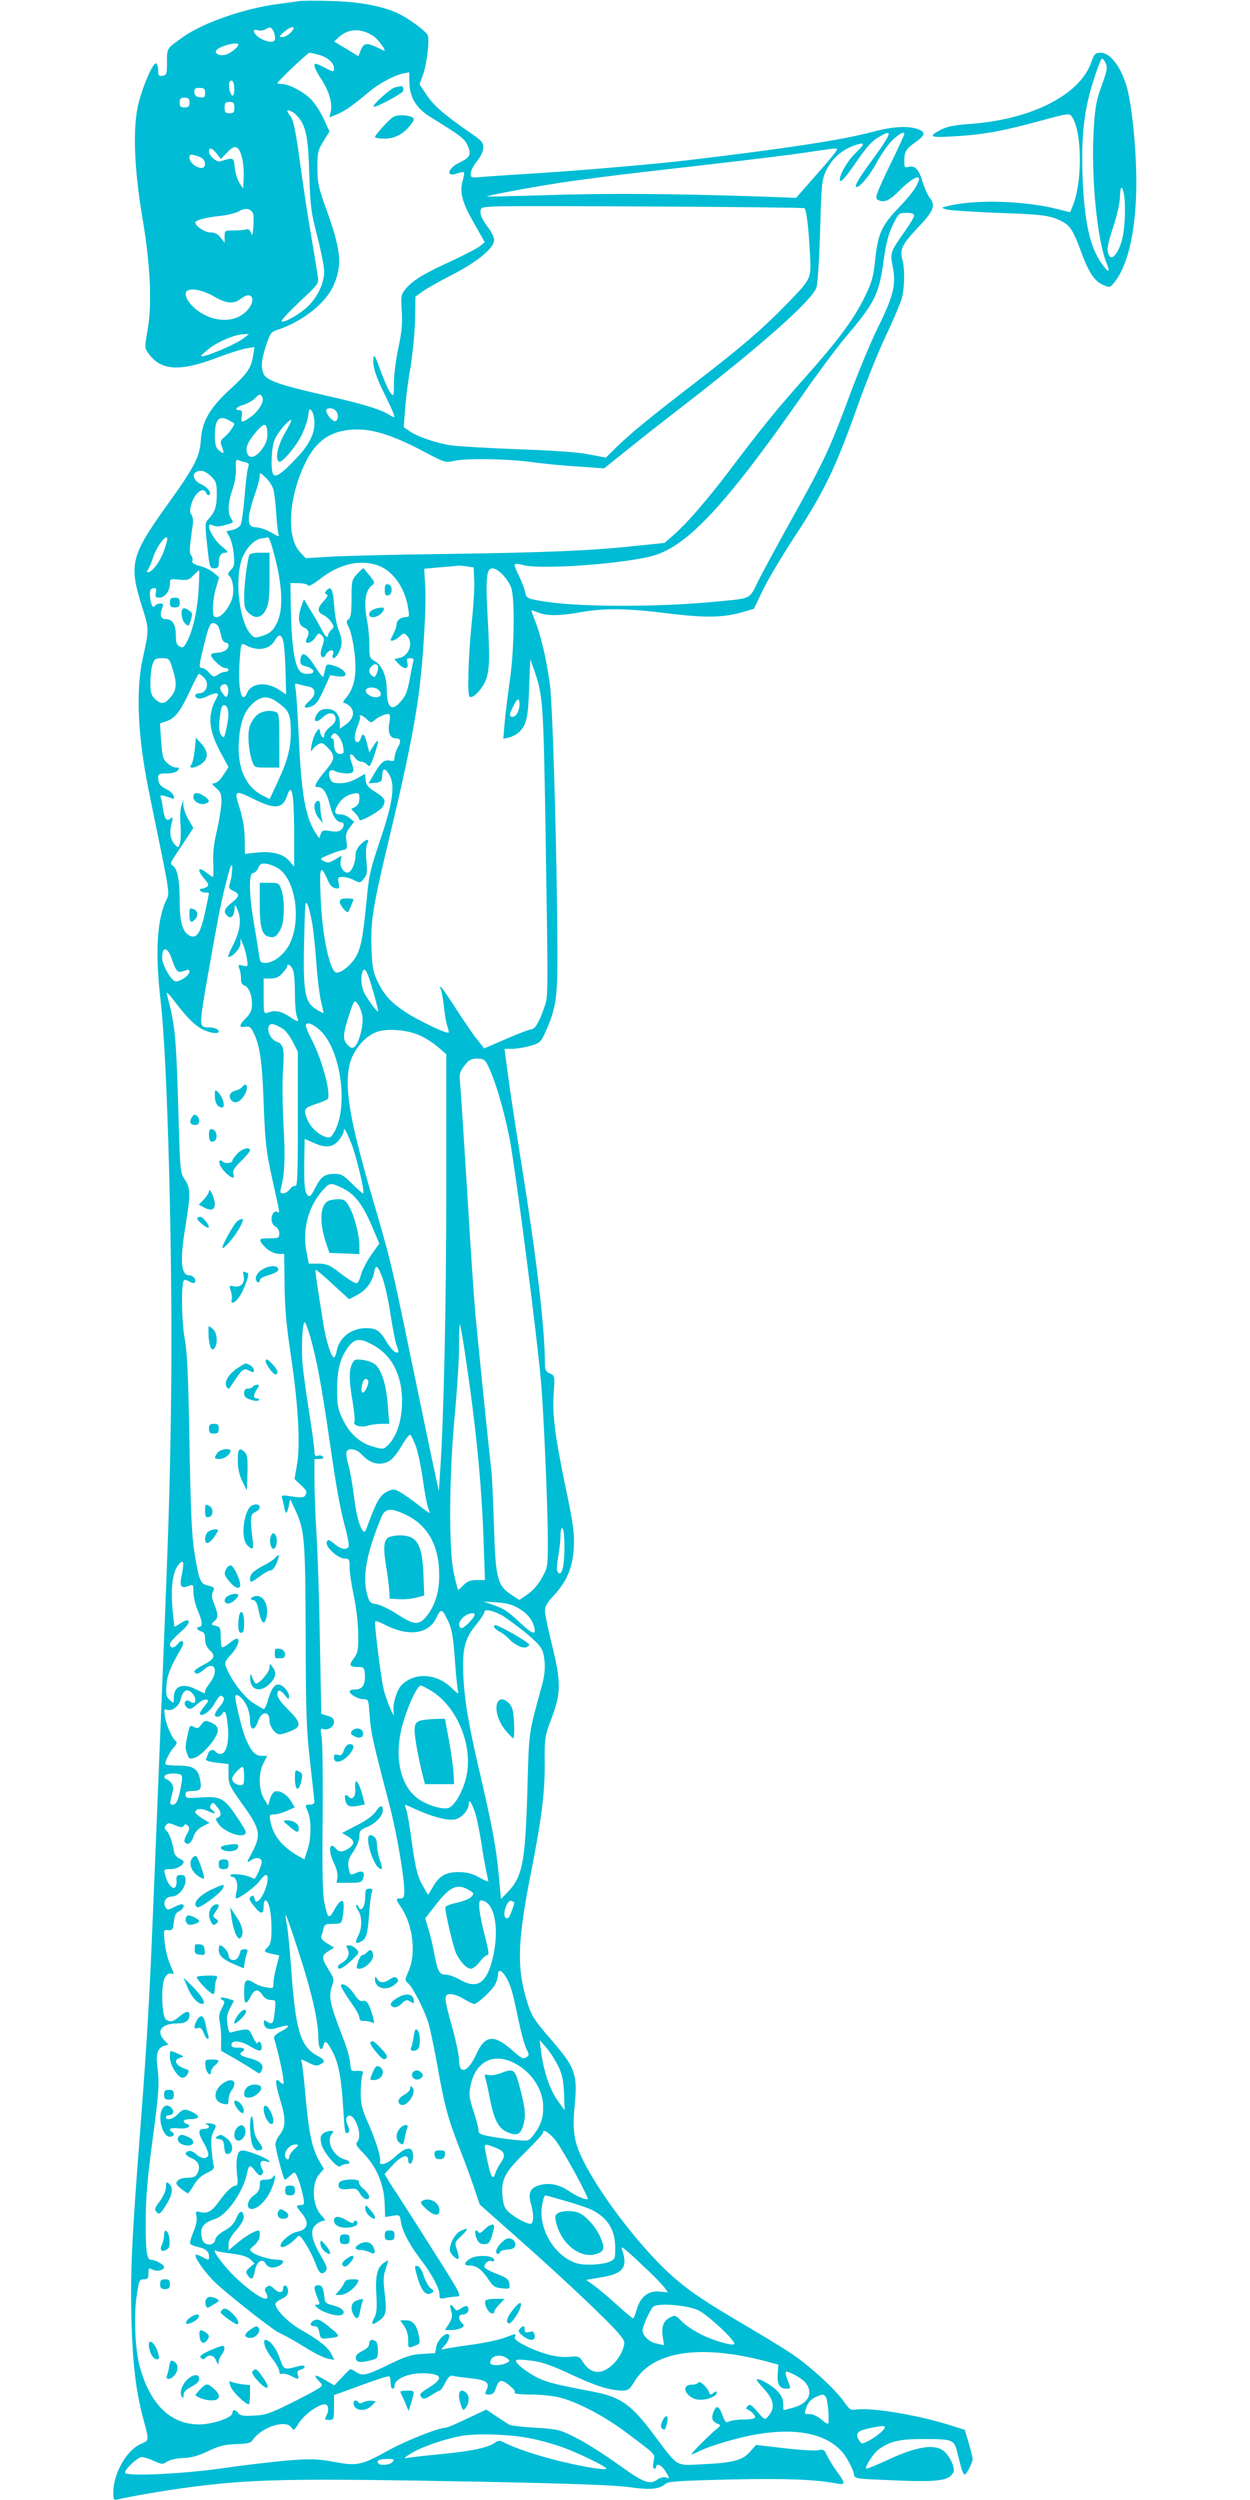<?xml version="1.0" standalone="no"?>
<!DOCTYPE svg PUBLIC "-//W3C//DTD SVG 20010904//EN"
 "http://www.w3.org/TR/2001/REC-SVG-20010904/DTD/svg10.dtd">
<svg version="1.0" xmlns="http://www.w3.org/2000/svg"
 width="640pt" height="1280pt" viewBox="0 0 640 1280"
 preserveAspectRatio="xMidYMid meet">
<g transform="translate(0,1280) scale(0.1,-0.1)"
fill="#00bcd4" stroke="none">
<path d="M1530 12794 c-14 -2 -63 -9 -110 -15 -172 -23 -381 -96 -482 -168
-86 -61 -83 -56 -83 -129 0 -62 -2 -67 -22 -70 -20 -3 -23 1 -23 27 0 16 -5
33 -10 36 -15 9 -66 -107 -91 -205 -30 -120 -23 -334 21 -590 40 -237 49 -435
26 -568 -16 -91 -16 -94 4 -121 64 -91 164 -96 366 -17 51 19 111 38 134 42
l43 7 -7 -43 c-10 -65 -29 -92 -121 -176 -102 -94 -142 -164 -147 -260 -5 -82
-35 -139 -168 -324 -190 -264 -201 -309 -134 -522 38 -121 38 -119 5 -268 -36
-164 -26 -396 28 -665 11 -55 40 -199 65 -319 39 -193 43 -222 32 -245 -53
-103 -63 -275 -33 -531 35 -300 62 -1342 53 -2030 -7 -510 -11 -622 -56 -1730
-16 -399 -34 -840 -40 -980 -15 -368 -28 -587 -60 -1010 -46 -590 -53 -756
-47 -995 6 -227 23 -368 59 -503 33 -124 33 -115 -13 -136 -71 -32 -138 -150
-139 -245 0 -40 2 -43 23 -38 57 14 253 48 357 61 333 44 514 48 1530 29 445
-9 656 -17 731 -27 111 -16 155 -11 188 18 13 11 78 15 326 21 287 6 434 1
553 -21 41 -8 41 2 -3 62 -20 27 -42 64 -51 82 -13 30 -18 33 -44 27 -16 -4
-94 1 -174 10 l-145 17 -31 -35 c-38 -44 -88 -57 -243 -64 -139 -7 -123 -17
-243 143 -122 164 -174 201 -319 229 -189 36 -233 47 -280 70 -59 28 -123 80
-112 91 4 4 40 3 81 -3 54 -7 105 -26 202 -71 122 -58 199 -82 265 -82 24 0
35 9 59 49 94 152 331 189 665 103 l70 -19 -3 -47 c-4 -53 9 -76 44 -76 24 0
24 0 8 40 -9 23 -14 43 -11 46 7 8 79 -30 98 -52 45 -50 22 -107 -53 -129 -28
-8 -53 -15 -55 -15 -2 0 -3 15 -3 33 0 24 -9 43 -32 67 -31 31 -95 66 -104 57
-2 -2 12 -21 32 -42 58 -61 65 -104 26 -148 -16 -18 -18 -17 -54 25 -31 36
-39 41 -50 29 -10 -11 -10 -14 0 -18 19 -7 43 -34 37 -42 -2 -5 -29 -9 -59 -9
-30 0 -63 -5 -73 -10 -15 -9 -20 -4 -33 30 -19 52 -32 57 -48 16 -12 -34 -5
-47 32 -62 6 -2 0 -12 -14 -22 -26 -19 -130 -123 -130 -130 0 -2 17 4 38 15
56 28 193 69 289 86 232 41 398 -3 470 -124 17 -29 33 -64 35 -77 3 -24 4 -25
148 -31 285 -13 336 -7 361 38 12 24 -21 92 -56 115 -46 30 -134 16 -265 -44
-63 -29 -118 -52 -123 -52 -16 0 34 79 62 99 59 43 109 54 239 53 137 0 147
-4 162 -63 5 -22 15 -57 20 -79 6 -22 15 -40 19 -40 10 0 41 62 41 80 0 7 -9
43 -20 81 l-20 68 -63 20 c-161 53 -412 96 -494 84 -27 -4 -34 0 -61 39 -45
65 -177 186 -272 249 -47 31 -152 95 -234 143 -227 133 -313 193 -410 286
-150 144 -337 391 -419 556 -48 95 -57 155 -45 279 16 166 5 197 -121 343 -93
107 -103 124 -131 223 -44 159 -38 295 30 638 54 275 70 406 69 556 -1 127 -1
132 36 230 48 129 48 181 1 374 -20 80 -36 158 -36 174 0 22 13 44 46 79 67
72 97 144 102 248 3 71 -3 117 -38 285 -58 277 -73 391 -65 501 6 90 6 90 -20
102 -20 9 -25 19 -25 46 0 185 -42 540 -120 1026 -27 168 -58 369 -68 448
l-19 142 40 0 c21 0 63 7 92 15 50 15 54 18 79 74 51 114 60 171 60 376 0 448
-23 1290 -39 1405 -18 127 -45 244 -75 321 -11 27 -20 52 -20 54 0 2 16 -3 35
-11 44 -18 109 -18 215 1 121 22 239 21 445 -5 196 -24 282 -23 384 5 l61 18
44 92 c24 51 98 176 165 278 150 229 206 345 315 649 46 131 114 300 150 375
36 76 72 161 81 188 17 58 19 154 5 206 -14 52 -2 77 79 163 81 85 92 113 63
151 -12 15 -28 51 -37 80 -19 65 -39 89 -71 81 -22 -6 -24 -3 -24 28 0 50 8
63 56 97 52 36 55 53 13 68 -51 18 -131 13 -231 -14 -152 -41 -438 -85 -943
-145 -160 -19 -515 -50 -745 -65 -129 -8 -265 -17 -302 -20 -66 -6 -68 -6 -68
17 0 13 14 40 31 61 19 23 32 50 33 69 1 29 -6 37 -69 80 -130 90 -184 137
-221 192 l-36 55 16 43 c22 57 37 187 25 209 -11 21 -90 80 -144 107 -80 40
-202 63 -350 67 -77 2 -151 2 -165 -1z m-128 -158 c6 -14 8 -31 5 -40 -11 -29
-107 12 -107 47 0 4 9 6 20 2 11 -3 28 -2 37 4 26 15 32 14 45 -13z m88 -1
c-13 -14 -33 -25 -44 -25 -19 1 -19 3 7 25 39 35 69 34 37 0z m418 -17 c28
-17 79 -88 55 -76 -87 43 -98 43 -117 -2 l-11 -28 -62 38 -62 37 22 21 c49 46
111 49 175 10z m-688 -46 c0 -13 -32 -39 -61 -51 -34 -12 -70 8 -47 26 25 21
108 40 108 25z m413 -53 c45 -12 77 -41 77 -69 0 -20 -2 -20 -50 5 -43 22 -50
23 -50 9 0 -9 15 -40 34 -68 40 -61 58 -121 50 -165 l-7 -32 39 16 c41 17 79
44 159 111 54 46 132 88 180 98 l30 6 1 -54 c2 -76 36 -131 109 -176 155 -96
172 -108 188 -143 22 -46 14 -64 -38 -88 -64 -30 -75 -79 -14 -57 16 6 32 8
34 6 3 -2 0 -22 -6 -43 -17 -60 -3 -111 58 -218 l55 -97 -23 -19 c-13 -11 -80
-46 -149 -78 -140 -64 -196 -98 -233 -142 -23 -28 -25 -35 -20 -114 4 -64 0
-107 -17 -186 -12 -57 -23 -137 -23 -179 0 -73 -1 -75 -18 -53 -10 12 -32 63
-51 114 -27 76 -34 87 -36 62 -5 -39 12 -94 58 -185 20 -41 41 -86 45 -98 7
-23 6 -23 -17 -9 -44 30 -137 58 -330 102 -236 53 -306 78 -319 112 -14 37
-11 68 13 144 21 63 26 70 58 80 124 40 246 135 286 224 49 109 42 182 -43
415 -32 91 -38 117 -38 191 0 79 3 90 31 136 l31 50 -27 59 c-15 33 -42 77
-61 98 -35 41 -118 86 -156 86 -13 0 -23 2 -23 4 0 8 155 156 165 156 5 0 27
-5 48 -11z m-433 -175 c0 -19 -4 -34 -9 -34 -12 0 -25 56 -16 70 12 19 25 0
25 -36z m-150 -20 c0 -22 -4 -25 -27 -22 -19 2 -27 9 -28 26 -1 18 3 22 27 22
23 0 28 -4 28 -26z m-80 -49 c0 -20 -5 -25 -25 -25 -20 0 -25 5 -25 25 0 20 5
25 25 25 20 0 25 -5 25 -25z m230 -26 c0 -24 -4 -29 -25 -29 -21 0 -25 5 -25
29 0 24 4 29 25 29 21 0 25 -5 25 -29z m337 -62 c32 -47 42 -105 47 -293 5
-152 9 -183 41 -306 19 -75 35 -156 35 -180 -1 -55 -31 -123 -78 -171 -39 -41
-129 -93 -140 -82 -4 4 38 49 92 100 98 92 99 93 93 131 -3 22 -19 118 -35
214 -17 96 -42 265 -57 375 -20 147 -32 207 -46 227 -25 34 -24 40 4 27 12 -5
32 -24 44 -42z m3013 -73 c0 -12 -26 -54 -85 -134 -66 -90 -89 -129 -82 -136
12 -12 68 53 107 126 24 44 61 96 82 115 36 33 58 44 58 28 0 -4 -34 -78 -77
-166 -62 -129 -74 -160 -62 -168 33 -21 61 -9 120 51 57 58 106 81 92 43 -13
-36 -39 -70 -105 -140 -84 -88 -103 -130 -117 -263 -10 -92 -17 -116 -56 -195
-55 -111 -133 -217 -305 -410 -143 -161 -216 -250 -382 -470 -117 -154 -218
-272 -289 -334 l-47 -41 -138 -14 c-226 -25 -461 -35 -963 -42 -261 -3 -533
-10 -605 -14 l-131 -8 -27 29 c-73 76 -62 277 24 457 58 122 142 175 274 173
85 -1 189 -36 332 -112 107 -57 114 -59 155 -49 63 14 257 12 392 -5 66 -9
178 -20 249 -24 l129 -9 121 97 c66 54 209 165 316 248 379 294 632 520 650
581 7 20 15 152 19 292 6 227 9 260 28 300 31 70 89 119 165 141 38 11 35 0
-13 -46 -39 -38 -78 -104 -79 -134 0 -24 27 6 92 101 40 59 74 97 102 113 41
25 56 30 56 19z m-3313 -114 c8 -25 12 -72 11 -105 l-3 -60 -19 28 c-10 16
-21 51 -24 78 -5 54 -4 54 -74 33 -19 -6 -58 28 -58 51 0 23 16 18 40 -12 l21
-27 31 32 c39 43 59 38 75 -18z m3039 19 c-8 -12 -56 -69 -107 -126 l-93 -106
-191 7 c-460 15 -791 17 -1080 7 -170 -5 -311 -9 -312 -7 -4 3 163 36 312 60
135 23 356 51 800 101 220 25 454 54 520 64 66 10 130 19 143 20 22 1 22 0 8
-20z m-3239 -31 c19 -16 16 -48 -5 -48 -27 0 -62 29 -62 52 0 17 4 19 27 13
16 -4 34 -11 40 -17z m3082 -254 c10 -9 21 -101 27 -216 8 -151 14 -138 -125
-282 -119 -122 -225 -213 -456 -391 -239 -184 -328 -257 -402 -328 l-61 -60
-89 17 c-56 11 -188 20 -367 26 -153 6 -308 15 -345 21 -78 14 -165 44 -205
72 l-29 20 7 91 c3 50 15 145 27 211 11 66 22 175 24 243 l2 123 34 25 c19 14
87 53 152 86 134 69 217 138 217 180 0 14 -16 45 -35 69 -20 26 -35 55 -35 71
0 27 1 27 78 31 90 5 1575 -3 1581 -9z m-2823 -28 c3 -8 3 -38 1 -67 -3 -43
-5 -49 -12 -31 -5 15 -13 21 -22 18 -8 -3 -37 -6 -64 -6 -48 0 -49 0 -49 -31
l0 -32 -21 27 c-14 18 -30 26 -52 26 -28 0 -77 32 -77 51 0 12 59 27 132 34
36 4 79 15 95 25 29 18 59 12 69 -14z m3384 -10 c0 -8 -20 -42 -45 -77 -78
-111 -78 -112 -64 -186 18 -90 3 -149 -75 -308 -36 -71 -101 -229 -146 -350
-99 -267 -131 -337 -292 -625 -69 -124 -146 -266 -172 -317 -52 -105 -33 -95
-216 -113 -306 -30 -718 -29 -900 3 -73 13 -74 14 -82 48 -4 19 -19 56 -32 83
-14 27 -23 52 -21 56 3 5 22 3 43 -3 87 -25 518 6 667 48 174 49 373 263 751
804 82 118 185 257 230 310 156 186 173 219 199 401 11 83 24 132 46 178 30
60 31 62 70 62 27 0 39 -4 39 -14z m-3582 -415 c62 -36 99 -39 136 -10 57 45
82 -8 29 -63 -53 -56 -147 -61 -229 -13 -65 38 -105 104 -71 119 26 11 84 -3
135 -33z m152 -211 c-43 -34 -220 -108 -220 -92 0 4 21 22 46 41 48 36 132 70
174 70 l25 1 -25 -20z m94 -306 c9 -23 -24 -75 -64 -101 -43 -30 -47 -29 -42
7 3 23 0 30 -12 30 -30 0 -16 17 22 28 21 7 47 21 57 32 22 24 31 25 39 4z
m266 -131 c0 -56 -29 -113 -94 -181 -71 -75 -105 -99 -117 -81 -14 23 -10 137
7 177 14 36 70 102 85 102 4 0 -10 -30 -32 -67 -38 -66 -52 -134 -30 -147 14
-9 91 83 118 142 14 29 28 72 31 94 5 37 6 39 19 23 7 -11 13 -38 13 -62z
m108 65 c15 -15 16 -45 1 -54 -12 -7 -48 32 -49 54 0 15 32 16 48 0z m-545
-50 c12 -7 23 -14 25 -15 8 -3 -22 -48 -47 -69 -24 -20 -25 -25 -14 -53 13
-35 8 -39 -19 -14 -13 12 -18 30 -18 70 0 86 21 109 73 81z m195 -52 c5 -41
-5 -70 -34 -105 -31 -38 -61 -40 -70 -7 -7 28 6 56 50 108 36 42 50 43 54 4z
m-111 -163 c18 -4 20 -9 12 -31 -4 -15 -12 -81 -17 -148 -6 -66 -14 -130 -20
-141 -6 -11 -25 -23 -42 -26 l-31 -7 17 -31 c9 -18 19 -58 21 -89 5 -49 2 -61
-15 -78 -12 -12 -17 -24 -12 -27 20 -12 31 -73 20 -114 -13 -49 -55 -101 -81
-101 -16 0 -19 7 -19 48 0 27 7 73 16 102 l16 54 -27 23 c-15 13 -47 29 -71
35 -31 9 -43 16 -39 26 3 8 0 21 -6 28 -11 13 -10 35 8 157 3 22 0 43 -7 52
-8 10 -9 24 -1 51 17 61 63 96 77 59 4 -8 10 -12 15 -9 15 9 -8 40 -40 54 -34
14 -51 48 -30 61 25 16 50 9 80 -20 26 -26 29 -36 29 -91 0 -64 -9 -90 -42
-127 -19 -20 -19 -26 -7 -137 12 -111 13 -116 36 -116 18 0 23 5 23 24 0 38
10 56 33 56 18 0 16 5 -17 32 -52 43 -91 132 -46 108 13 -7 32 -7 64 2 42 11
44 13 30 32 -20 29 -17 83 7 152 12 37 19 77 17 107 -2 39 0 46 12 41 8 -4 25
-9 37 -11z m142 -137 c5 -17 12 -72 15 -122 3 -50 9 -99 12 -109 6 -15 -1 -13
-38 9 -25 14 -59 26 -76 26 -50 0 -51 43 -2 184 11 33 20 68 20 79 0 19 3 18
30 -8 16 -15 34 -42 39 -59z m-559 -315 c-21 -58 -61 -111 -83 -111 -6 0 -6 4
0 13 6 6 18 36 28 66 17 51 60 110 71 98 3 -3 -4 -33 -16 -66z m554 16 c51
-175 60 -312 25 -384 -21 -44 -39 -59 -90 -73 -24 -7 -32 -4 -49 17 -54 69
-77 261 -45 371 18 58 63 109 103 115 15 2 30 5 34 6 4 0 14 -23 22 -52z m529
-88 c81 -22 149 -112 166 -219 8 -47 7 -50 -13 -50 -26 0 -46 -18 -46 -39 0
-9 -7 -29 -15 -45 -8 -15 -15 -30 -15 -32 0 -11 26 -1 46 17 20 19 23 19 38 4
33 -33 12 -100 -34 -112 l-31 -8 21 -23 c29 -31 54 -30 46 3 -5 21 -3 25 14
25 16 0 20 -5 16 -17 -3 -10 -10 -47 -17 -83 -13 -73 -22 -95 -52 -127 -43
-48 -67 -23 -67 69 0 65 -26 125 -61 143 -26 14 -28 19 -28 82 0 38 -5 92 -11
122 -19 100 -10 159 28 187 12 8 9 16 -14 45 -15 19 -30 36 -32 39 -2 3 -17
-10 -33 -28 -28 -31 -29 -37 -29 -126 0 -70 -4 -97 -15 -106 -13 -10 -13 -16
0 -40 17 -33 35 -137 35 -205 0 -67 -15 -118 -46 -155 -18 -21 -21 -30 -11
-30 7 0 22 -9 32 -20 23 -26 13 -63 -25 -90 l-30 -21 0 28 c0 45 -25 73 -65
73 -26 0 -39 -6 -51 -25 -25 -38 -7 -51 26 -20 32 31 64 30 68 -2 2 -15 -7
-29 -27 -44 -17 -13 -31 -32 -31 -43 0 -24 -16 -10 -22 19 -3 19 -5 18 -20 -5
-9 -14 -19 -43 -23 -65 -5 -31 -4 -36 5 -23 6 10 20 23 31 28 17 9 25 6 50
-21 36 -39 34 -58 -14 -114 -19 -22 -39 -50 -46 -62 -10 -20 -9 -23 8 -23 26
0 45 -31 61 -95 12 -52 34 -85 57 -85 17 0 17 -24 -2 -40 -9 -8 -28 -10 -55
-5 -35 6 -41 4 -48 -15 l-8 -22 -16 24 c-54 82 -75 200 -88 488 -6 124 -13
238 -17 254 -5 27 -4 29 18 22 13 -3 36 -9 52 -12 35 -8 36 -42 2 -72 -35 -30
-32 -43 6 -30 26 9 38 24 66 86 l34 75 39 -6 c68 -9 41 40 -32 58 -24 6 -28 4
-33 -22 -4 -15 -8 -32 -9 -38 -2 -5 -20 16 -40 48 -48 75 -73 87 -78 37 -2
-19 3 -25 28 -32 47 -12 53 -38 9 -38 -28 0 -37 5 -50 30 -21 40 -33 146 -36
305 l-2 130 43 -1 c24 0 46 -6 48 -12 2 -6 29 9 61 34 94 73 193 99 284 73z
m505 -79 c2 -36 -4 -139 -14 -230 -16 -161 -22 -355 -10 -367 13 -13 59 32 79
75 24 55 26 109 13 348 -10 186 -5 234 25 234 30 0 85 -59 98 -105 18 -66 13
-326 -9 -471 -10 -71 -22 -167 -26 -213 l-7 -84 29 7 c16 4 37 15 48 24 41 38
50 72 55 227 l6 150 18 -50 c47 -137 49 -159 60 -815 14 -901 14 -856 -7 -920
-25 -73 -47 -110 -66 -110 -8 0 -66 -22 -128 -49 l-113 -49 -33 42 c-19 22
-68 94 -110 159 -75 116 -93 138 -77 95 4 -13 11 -53 15 -91 4 -37 11 -79 17
-93 5 -15 8 -28 6 -31 -8 -8 -156 62 -219 104 -79 52 -112 89 -147 163 -22 47
-26 72 -29 171 -5 138 8 213 103 609 74 309 118 527 140 695 22 171 38 434 32
542 l-5 91 76 7 c43 3 84 7 92 8 8 2 31 0 50 -3 l35 -5 3 -65z m-1411 -49 c-7
-109 -28 -203 -58 -263 -17 -33 -22 -37 -39 -28 -16 8 -20 21 -20 60 0 53 -17
80 -51 80 -25 0 -32 20 -20 53 9 23 8 27 -9 27 -10 0 -22 -5 -26 -11 -10 -17
-22 3 -26 46 -2 32 1 40 16 43 15 3 18 -1 14 -22 -4 -22 -2 -26 18 -26 28 0
54 35 54 71 0 25 2 26 48 21 42 -4 51 -1 72 22 14 14 27 26 29 26 2 0 1 -45
-2 -99z m103 -193 c5 -13 11 -35 14 -50 4 -16 13 -28 21 -28 8 0 15 -6 15 -14
0 -21 -25 -37 -59 -38 -17 -1 -31 -6 -31 -11 0 -18 53 -67 72 -67 10 0 18 -4
18 -10 0 -5 -8 -10 -18 -10 -10 0 -27 -7 -38 -15 -19 -13 -23 -12 -43 10 -11
14 -28 25 -37 25 -18 0 -16 12 18 148 17 66 25 82 40 82 10 0 23 -10 28 -22z
m331 -74 c4 -16 9 -83 11 -150 l3 -120 -34 23 c-65 44 -143 38 -166 -15 -27
-62 -47 16 -39 150 7 103 8 107 27 97 66 -36 129 -26 156 25 18 32 33 29 42
-10z m-568 -137 c24 -75 22 -110 -9 -146 -31 -37 -49 -39 -81 -9 -19 18 -23
32 -23 83 0 34 5 76 11 94 10 27 15 31 48 31 36 0 38 -1 54 -53z m1051 14 c4
-5 2 -21 -4 -36 -9 -23 -13 -25 -25 -15 -18 15 -19 32 -3 48 14 14 25 15 32 3z
m-892 -58 c33 -29 17 -83 -24 -83 -10 0 -18 -5 -18 -10 0 -19 28 -22 59 -6 16
9 37 16 46 16 14 0 14 -3 1 -29 -46 -87 -38 -163 30 -286 l34 -63 -27 -41
c-15 -24 -34 -41 -45 -41 -16 0 -15 -4 8 -24 23 -20 28 -31 28 -72 -1 -27 -11
-92 -23 -145 -16 -66 -22 -118 -19 -167 1 -40 1 -72 -2 -72 -3 0 -16 9 -30 20
-47 37 -55 19 -13 -30 21 -26 24 -33 12 -41 -8 -5 -20 -9 -27 -9 -7 0 -10 -4
-7 -10 3 -5 15 -10 26 -10 10 0 19 -1 19 -3 0 -2 -9 -46 -20 -98 -23 -107 -44
-138 -80 -119 -36 19 -50 70 -50 177 0 107 -12 168 -36 181 -14 8 -11 15 15
55 17 26 45 67 61 92 l30 46 -25 43 c-14 23 -25 56 -26 72 l-1 29 -9 -30 c-6
-16 -8 -59 -5 -95 3 -36 2 -78 -2 -94 -7 -27 -9 -28 -25 -12 -24 25 -31 61
-19 107 8 33 8 38 -4 29 -20 -18 -31 -5 -39 46 -3 26 -9 53 -12 61 -6 15 6 14
55 -4 27 -11 10 28 -20 43 -39 20 -48 31 -48 62 0 19 5 22 44 22 26 0 48 6 56
15 10 13 9 15 -8 15 -12 0 -32 10 -46 23 -21 19 -25 33 -31 112 l-6 91 35 12
c44 16 72 53 121 160 21 45 40 82 43 82 3 0 14 -7 24 -17z m126 -57 c2 -9 1
-25 -3 -34 -5 -15 -9 -14 -25 8 -14 18 -16 28 -8 38 14 16 32 10 36 -12z m770
-8 c20 -20 14 -38 -14 -38 -28 0 -59 24 -49 40 9 14 48 13 63 -2z m-507 -71
c48 -36 57 -56 58 -139 1 -84 -16 -152 -65 -256 l-43 -93 -40 20 c-84 44 -127
142 -118 274 6 99 28 157 73 197 46 40 81 39 135 -3z m1229 -3 c0 -33 -17 -64
-35 -64 -19 0 -19 11 3 54 20 42 32 46 32 10z m-1496 -20 c9 -23 7 -46 -5
-105 -11 -49 -12 -52 -26 -33 -11 14 -13 34 -9 77 3 32 8 63 12 68 8 14 21 11
28 -7z m830 -70 c-10 -53 2 -84 31 -84 28 0 31 -14 10 -50 -8 -14 -14 -35 -15
-48 0 -18 -4 -21 -22 -17 -30 8 -49 -9 -83 -68 l-28 -48 34 3 c26 2 34 8 35
23 2 38 4 45 14 45 5 0 17 -14 26 -32 27 -53 14 -141 -49 -328 -47 -137 -58
-184 -67 -280 -19 -202 -30 -264 -53 -310 -21 -43 -75 -90 -103 -90 -34 0 -74
184 -82 378 -8 171 -2 183 40 87 8 -18 22 -31 35 -33 20 -3 22 0 17 27 -6 28
-4 31 20 31 15 0 41 -7 58 -16 31 -16 32 -16 51 7 17 21 18 34 13 92 -4 41 -2
76 4 87 15 29 -5 26 -35 -5 -16 -16 -25 -36 -25 -57 0 -36 -19 -79 -36 -85
-22 -7 -46 29 -40 58 l5 28 -34 -20 c-28 -17 -38 -18 -57 -8 -22 12 -21 13 22
31 25 11 57 22 72 25 26 5 27 8 22 45 -6 32 -2 45 16 70 l23 31 -23 19 c-12
10 -32 18 -44 18 -32 0 -37 9 -22 39 20 38 48 60 84 67 30 6 32 5 32 -24 0
-22 -7 -35 -21 -43 l-21 -11 21 -22 c12 -12 21 -27 21 -33 0 -16 108 45 120
67 17 32 11 44 -38 75 -38 24 -48 36 -50 62 l-3 31 -42 -24 c-26 -15 -58 -24
-85 -24 -37 0 -44 3 -53 27 -12 33 1 49 29 34 11 -6 37 -11 56 -11 40 0 43 8
25 59 -14 39 -4 53 17 23 8 -12 23 -22 33 -22 10 0 25 -7 32 -16 11 -14 16 -7
36 52 26 76 24 92 -6 43 l-20 -32 -12 46 c-12 50 -23 59 -32 27 -3 -11 -10
-20 -15 -20 -20 0 -21 32 -2 80 11 28 17 50 13 50 -3 0 -3 3 0 7 4 3 18 -4 32
-17 23 -22 26 -22 43 -7 21 19 64 36 75 30 4 -2 5 -20 1 -39z m-237 -127 c5
-32 3 -37 -15 -37 -22 0 -32 18 -32 56 0 13 -5 24 -11 24 -8 0 -7 5 1 16 12
14 15 13 32 -4 10 -10 21 -35 25 -55z m-251 -433 l0 -181 -24 28 c-31 37 -88
52 -166 44 l-62 -7 -1 79 c-1 53 -10 103 -26 156 -30 93 -27 95 80 42 103 -50
141 -45 163 21 24 71 35 13 36 -182z m-77 -193 c88 -63 115 -275 49 -393 -27
-49 -79 -88 -119 -88 -26 0 -28 4 -34 48 -4 26 -15 98 -26 161 -24 143 -26
251 -4 251 9 0 21 12 27 26 10 22 17 25 45 21 18 -3 46 -15 62 -26z m-242 -24
c-3 -24 -9 -50 -13 -60 -4 -12 2 -20 20 -28 35 -16 33 -29 -9 -62 -38 -31 -43
-48 -19 -68 19 -15 33 1 35 41 1 23 2 22 16 -10 21 -48 12 -109 -25 -181 -17
-32 -27 -59 -23 -59 22 0 61 44 62 68 l1 27 12 -30 c8 -16 16 -49 20 -73 6
-42 6 -42 -20 -36 -24 6 -26 5 -18 -17 5 -13 8 -36 8 -51 -1 -18 5 -30 16 -33
23 -7 40 -48 40 -96 0 -32 -7 -47 -30 -71 -37 -36 -38 -52 -5 -45 21 3 29 -1
40 -24 35 -67 47 -145 55 -369 8 -203 12 -240 44 -387 41 -183 40 -177 25
-167 -6 3 -15 0 -20 -7 -15 -24 -10 -58 11 -69 12 -6 20 -21 20 -35 0 -23 -4
-25 -50 -25 -54 0 -58 -4 -32 -36 23 -27 55 -44 84 -44 l23 0 2 -158 c1 -119
9 -208 33 -367 37 -248 49 -455 30 -557 l-12 -71 31 -29 c33 -31 35 -36 23
-56 -7 -10 -22 -11 -66 -4 -49 8 -56 7 -52 -7 3 -9 8 -31 11 -49 8 -39 15 -36
24 10 l7 32 23 -49 c51 -109 54 -145 56 -645 1 -404 4 -490 23 -655 12 -104
22 -196 22 -202 0 -7 -11 -13 -24 -13 -25 0 -25 -1 -10 -35 19 -45 18 -140 -2
-198 l-16 -47 -37 21 c-80 48 -123 103 -136 172 -7 35 -6 37 18 37 14 0 43 8
65 18 l41 18 -19 32 c-22 36 -60 58 -84 49 -8 -3 -19 -21 -24 -39 l-9 -33 -21
35 c-28 45 -30 131 -3 183 l19 37 -28 0 c-32 0 -52 20 -79 81 -22 48 -63 220
-55 228 10 10 39 -16 56 -50 10 -19 18 -53 18 -76 0 -54 23 -58 40 -9 18 56
60 60 60 5 0 -29 30 -69 52 -69 7 0 32 7 55 16 58 23 56 44 -12 111 -51 50
-65 79 -48 97 4 3 17 -6 30 -21 20 -26 22 -26 23 -7 0 11 -11 31 -24 43 -35
33 -60 16 -81 -54 -8 -30 -19 -55 -24 -55 -4 0 -29 14 -56 32 -47 31 -107 110
-135 177 -12 29 -10 33 24 71 34 37 48 80 27 80 -5 0 -23 -11 -39 -25 -16 -13
-32 -22 -36 -18 -3 3 -6 28 -6 54 0 44 -3 49 -26 55 -25 6 -25 7 -5 25 20 19
19 32 -8 102 -7 19 -8 34 -1 47 11 21 8 24 -32 34 -32 7 -41 31 -64 176 -12
78 -18 218 -24 550 -6 350 -11 465 -25 540 -16 91 -18 280 -3 295 3 4 15 1 27
-6 11 -7 23 -10 27 -7 12 13 -5 38 -26 38 -44 0 -50 72 -20 255 26 158 26 192
-4 236 -24 35 -24 40 -34 390 -11 350 -16 405 -58 559 -4 16 11 2 42 -40 65
-85 108 -127 151 -145 40 -17 73 -19 73 -6 0 11 -25 21 -53 21 -49 0 -49 2 -2
271 44 251 66 366 86 444 26 103 30 115 36 115 3 0 3 -19 0 -43z m412 -257 c6
-36 16 -129 21 -207 6 -79 17 -166 25 -195 7 -29 12 -54 11 -55 -1 -1 -17 7
-35 18 -64 39 -72 90 -62 429 3 121 5 132 17 105 7 -16 17 -59 23 -95z m-718
-184 c21 -61 29 -69 62 -57 21 8 27 8 27 -4 0 -20 -55 -56 -74 -49 -24 9 -66
86 -66 121 0 61 29 56 51 -11z m619 -52 c6 -14 10 -67 10 -119 0 -52 4 -105
10 -119 12 -32 9 -32 -40 0 -41 27 -70 33 -107 20 -23 -7 -23 -6 -23 83 l0 91
35 0 c26 0 43 7 60 26 14 15 25 31 25 35 0 19 21 7 30 -17z m411 -110 c15 -54
27 -100 25 -102 -5 -5 -51 56 -70 93 -16 31 -21 81 -10 110 11 28 25 2 55
-101z m-56 -124 c8 -44 -16 -140 -39 -159 -12 -10 -19 -8 -35 8 -28 28 -26 55
6 153 26 79 27 80 44 59 9 -11 20 -39 24 -61z m-405 -69 c14 -9 36 -39 50 -67
l25 -49 0 -346 c0 -282 -2 -345 -13 -341 -7 2 -20 -5 -28 -17 -8 -11 -24 -21
-34 -21 -16 0 -17 4 -10 33 18 67 21 158 11 327 -5 96 -6 218 -2 270 8 105 2
135 -29 145 -50 16 -66 104 -17 90 12 -4 33 -14 47 -24z m184 -2 c113 -98 154
-408 72 -534 -14 -21 -20 -23 -44 -14 -37 14 -72 48 -88 86 -22 52 -18 60 39
79 28 9 57 21 63 25 22 18 -23 194 -78 302 -37 73 -40 87 -18 87 11 0 35 -14
54 -31z m517 -31 c30 -14 72 -41 94 -61 l40 -35 0 -673 c0 -607 -13 -1210 -32
-1469 l-6 -95 -12 55 c-16 72 -91 433 -166 795 -68 326 -75 353 -165 661 -118
405 -144 569 -110 688 20 67 80 134 136 153 55 19 159 10 221 -19z m344 -147
c39 -77 85 -230 115 -385 31 -167 139 -998 160 -1241 14 -161 34 -625 35 -805
0 -142 -1 -146 -30 -198 -18 -33 -46 -66 -73 -84 l-43 -30 -41 27 c-72 48 -81
83 -89 355 -4 129 -10 255 -13 280 -7 52 -59 561 -81 790 -8 86 -28 381 -44
655 -17 275 -33 521 -36 546 -4 39 -1 51 22 82 23 30 34 36 65 37 31 0 40 -5
53 -29z m-694 -411 c27 -73 69 -250 58 -250 -4 0 -30 23 -57 50 -42 42 -55 50
-86 50 -53 0 -73 -14 -102 -72 -22 -43 -28 -48 -39 -37 -16 16 -19 57 -17 191
l2 97 43 -19 c63 -29 100 -26 131 11 14 17 26 38 26 47 0 15 2 15 10 2 5 -8
19 -40 31 -70z m-56 -219 c73 -34 113 -86 169 -222 l28 -66 -42 -59 c-22 -32
-46 -78 -52 -101 -6 -24 -15 -43 -22 -43 -12 0 -42 19 -106 68 -35 26 -52 32
-91 32 l-48 0 -11 57 c-24 112 7 233 80 316 37 42 41 43 95 18z m214 -466 c11
-30 30 -113 40 -183 11 -70 25 -140 30 -156 16 -40 14 -48 -8 -37 -10 6 -31
31 -45 56 -31 52 -51 65 -101 65 -76 0 -138 -48 -151 -116 -3 -19 -10 -34 -14
-34 -14 0 -41 86 -55 175 -36 224 -42 270 -39 274 1 2 29 -21 61 -50 32 -29
70 -64 84 -77 l27 -24 41 22 c45 23 77 66 87 117 8 43 18 35 43 -32z m-371
-297 c32 -112 58 -250 97 -518 38 -265 56 -365 87 -477 10 -40 16 -77 13 -83
-11 -18 -43 -11 -74 16 -28 23 -32 24 -38 8 -9 -23 57 -84 92 -84 23 0 25 -4
25 -46 0 -25 10 -92 22 -147 12 -58 22 -141 22 -194 1 -81 -2 -95 -22 -123
-27 -36 -23 -45 21 -45 30 0 32 -3 35 -37 4 -52 -12 -78 -48 -78 -17 0 -30 -4
-30 -9 0 -16 43 -41 71 -41 26 0 26 -1 32 -88 6 -84 16 -129 102 -457 36 -139
75 -365 75 -437 0 -31 -4 -38 -20 -38 -25 0 -25 -3 5 -48 60 -90 76 -236 37
-324 -20 -45 -20 -47 -2 -63 26 -23 85 -140 104 -205 9 -30 30 -131 47 -225
34 -194 53 -264 116 -425 25 -63 57 -151 72 -196 l27 -81 184 -163 c227 -200
480 -439 527 -497 33 -40 34 -44 23 -78 -16 -48 -57 -95 -97 -112 -42 -17 -78
-3 -108 43 -19 30 -23 31 -71 27 -59 -6 -140 15 -226 58 -41 21 -56 33 -52 44
8 19 9 19 -52 -4 -28 -11 -105 -27 -170 -36 -66 -9 -128 -19 -139 -22 -19 -5
-19 -4 3 19 21 24 30 58 14 58 -21 0 -52 -34 -58 -64 l-6 -34 -66 -4 c-54 -3
-85 -13 -162 -50 -120 -59 -143 -65 -175 -44 -13 9 -27 16 -30 16 -3 0 -23
-19 -44 -42 l-39 -41 -47 27 c-53 32 -65 30 -33 -4 21 -22 21 -23 2 -37 -10
-8 -74 -42 -142 -76 -107 -53 -132 -62 -191 -65 -52 -3 -70 -1 -80 12 -16 20
-31 21 -31 2 0 -24 -97 -58 -169 -59 -147 -1 -253 102 -306 298 -23 85 -31
259 -15 361 11 78 14 84 36 84 20 0 24 5 24 30 0 28 2 30 20 20 24 -13 60 -4
60 13 0 12 -45 37 -67 37 -22 0 -28 49 -27 210 1 112 10 217 32 380 35 258 39
311 28 397 -9 68 1 98 35 108 l21 7 -21 22 c-44 47 -13 86 67 86 41 0 62 14
62 42 0 25 -17 23 -52 -7 -32 -27 -45 -30 -67 -16 -24 15 -28 183 -6 217 9 15
22 23 31 20 18 -7 18 -7 -7 50 -11 27 -23 77 -26 111 -6 62 -6 63 18 61 22 -3
25 2 29 42 4 34 10 47 28 55 22 10 31 35 12 35 -6 0 -25 -7 -42 -16 -25 -13
-32 -14 -39 -2 -18 28 -1 58 33 58 30 0 68 45 68 80 0 25 -4 30 -24 30 -21 0
-24 -5 -22 -31 2 -62 -42 -36 -59 34 -7 26 -5 27 28 27 32 0 67 20 67 38 0 4
-10 12 -22 17 -13 6 -24 19 -26 30 -9 52 -24 96 -38 110 -13 12 -13 19 -4 30
10 13 17 13 48 -1 28 -11 37 -12 43 -2 7 10 11 10 21 0 10 -10 9 -18 -5 -42
-10 -17 -15 -35 -12 -40 13 -21 34 -9 45 25 8 24 23 41 47 54 l36 18 -37 22
c-20 13 -36 27 -36 32 0 19 32 22 66 6 35 -17 46 -13 19 7 -10 8 -12 15 -5 26
9 13 13 12 30 -9 24 -28 26 -49 5 -57 -13 -5 -12 -10 5 -34 25 -35 102 -67
129 -54 17 8 14 16 -34 88 -66 100 -85 110 -187 103 -72 -5 -78 -4 -78 14 0
15 7 19 34 19 42 0 50 11 41 56 -10 57 -35 74 -108 74 -35 0 -66 3 -69 6 -8 7
20 64 44 90 13 15 16 24 9 29 -18 11 -48 77 -56 124 -6 39 -5 43 10 37 26 -9
62 18 70 53 10 44 31 58 55 36 11 -10 20 -26 20 -37 0 -20 -8 -22 -30 -8 -19
12 -33 -9 -18 -27 15 -19 29 -16 59 13 15 14 35 24 44 22 16 -3 14 -7 -10 -36
-15 -18 -25 -36 -21 -39 13 -14 56 19 76 57 12 23 26 40 32 38 21 -7 19 -25
-7 -56 -14 -16 -25 -35 -25 -41 0 -17 28 -13 38 5 14 24 22 4 29 -69 7 -77 -9
-137 -37 -137 -10 0 -22 5 -25 10 -10 16 -32 12 -39 -7 -3 -10 -8 -23 -11 -29
-4 -8 14 -14 55 -19 l60 -7 0 -53 c0 -49 5 -59 65 -144 98 -135 104 -163 56
-255 -30 -55 -30 -56 -5 -40 27 18 54 13 54 -11 0 -13 -25 -71 -35 -83 -2 -2
-12 1 -22 7 -26 13 -103 21 -103 10 0 -5 4 -9 10 -9 20 0 31 -40 21 -75 -5
-19 -6 -35 -2 -35 18 0 100 61 120 89 12 17 27 31 32 31 25 0 -4 -103 -37
-131 -12 -10 -16 -8 -21 10 -4 17 -8 19 -19 10 -11 -9 -8 -18 18 -50 34 -43
48 -42 48 2 0 16 4 29 9 29 17 0 31 -63 31 -141 0 -65 -3 -82 -20 -99 -22 -22
-19 -25 28 -35 17 -3 32 -7 32 -8 0 -1 -7 -27 -15 -57 -8 -30 -15 -68 -15 -84
0 -27 -1 -28 -37 -21 -21 3 -48 13 -60 21 -43 28 -53 19 -53 -47 0 -64 9 -69
35 -18 19 36 37 37 59 4 11 -16 26 -25 43 -25 25 0 26 -1 20 -56 -7 -66 -11
-72 -38 -56 -19 12 -20 11 -17 -10 4 -28 29 -34 80 -17 53 17 58 5 8 -21 -29
-15 -40 -26 -36 -38 30 -104 56 -232 46 -232 -3 0 -11 5 -18 12 -25 25 -24 -5
2 -92 31 -99 30 -140 -4 -183 -11 -14 -20 -35 -20 -47 0 -20 39 -169 47 -179
2 -3 14 6 27 18 23 22 25 22 34 4 12 -23 29 -79 36 -120 5 -28 3 -33 -14 -33
-26 0 -25 -6 5 -42 40 -47 31 -84 -21 -94 -41 -7 -100 -62 -85 -77 10 -10 55
17 81 48 12 14 17 10 46 -35 18 -29 41 -74 50 -101 18 -50 33 -60 53 -35 9 10
2 29 -30 83 -47 83 -53 127 -19 155 12 10 29 18 37 18 11 0 8 7 -10 26 -48 47
-54 163 -13 211 l24 28 -23 40 c-36 61 -54 144 -70 326 -8 91 -17 173 -21 183
-6 15 -2 14 34 -4 32 -17 45 -19 61 -10 29 15 26 23 -15 45 -83 45 -109 126
-130 404 -8 113 -19 230 -24 260 -6 30 -9 56 -7 57 2 2 31 -81 64 -184 67
-204 103 -359 103 -446 0 -55 16 -77 27 -36 7 27 19 17 48 -39 30 -59 44 -139
53 -298 6 -102 9 -121 21 -114 12 8 12 14 1 41 -10 23 -10 34 -1 43 31 31 81
-92 51 -128 -11 -13 -6 -22 29 -58 66 -66 105 -156 110 -250 l3 -78 38 6 c37
6 37 6 43 -33 8 -48 45 -118 102 -192 56 -73 95 -146 95 -178 0 -22 3 -24 33
-17 17 3 44 7 58 7 24 1 17 15 -134 252 -87 138 -167 262 -176 276 -10 14 -28
42 -40 62 l-22 37 42 46 c45 49 79 59 79 24 0 -12 5 -19 13 -16 6 2 12 19 12
38 0 51 -32 51 -88 0 -24 -23 -54 -41 -66 -41 -12 0 -20 4 -16 9 9 16 -16 99
-58 196 -33 75 -40 101 -40 155 0 36 3 77 7 92 8 25 6 26 -25 25 -31 -2 -33
-1 -36 40 -1 24 -19 85 -39 135 -67 172 -73 206 -53 263 10 27 9 36 -13 71
-42 67 -44 81 -8 103 l31 19 -36 22 c-26 16 -34 27 -29 39 3 9 9 26 11 39 5
19 12 22 48 22 40 0 43 2 49 31 3 17 6 45 6 61 0 40 -19 32 -49 -21 -27 -50
-33 -46 -51 42 -8 41 -11 168 -8 425 2 202 -1 389 -5 416 -7 39 -6 48 5 44 25
-10 58 10 58 35 0 17 -8 25 -32 32 l-33 10 -7 365 c-3 201 -11 446 -17 545 -6
99 -11 228 -11 288 l0 107 26 0 c15 0 23 4 18 11 -3 6 -15 9 -25 6 -15 -4 -19
0 -19 21 0 15 -11 99 -25 187 -14 88 -29 196 -34 241 -10 82 -4 234 9 234 4 0
16 -33 28 -72z m791 -75 c56 -368 87 -673 97 -975 l7 -198 -42 0 c-31 0 -48
-6 -67 -25 -14 -14 -26 -25 -28 -25 -2 0 -12 37 -22 83 -27 118 -25 498 4 808
12 125 22 282 22 349 0 68 2 121 5 119 2 -3 13 -64 24 -136z m-463 27 c98 -56
149 -167 142 -309 -5 -91 -32 -165 -76 -204 -19 -18 -24 -18 -75 -3 -67 19
-121 70 -155 145 -23 48 -26 70 -26 151 1 103 16 159 60 217 32 42 62 43 130
3z m213 -514 c11 -30 27 -107 36 -171 9 -65 21 -129 26 -142 5 -13 9 -27 9
-30 0 -2 -28 18 -62 45 -35 27 -77 56 -94 65 -27 14 -33 14 -63 -1 -34 -16
-54 -50 -96 -165 -16 -44 -18 -47 -30 -30 -18 26 -32 84 -45 188 -6 50 -18
114 -26 144 -9 29 -13 60 -10 67 9 23 51 16 77 -12 34 -37 69 -52 106 -47 39
6 60 25 103 96 18 31 37 54 41 51 4 -2 17 -29 28 -58z m-54 -350 c107 -50 167
-147 173 -283 5 -98 -14 -170 -58 -230 -42 -57 -67 -56 -156 2 -38 25 -85 48
-105 51 -34 6 -38 10 -49 50 -26 92 -3 213 73 397 19 45 47 48 122 13z m815
-166 c0 -98 -13 -151 -32 -132 -9 9 -9 29 0 82 7 39 12 89 12 111 0 24 4 38
10 34 6 -3 10 -46 10 -95z m-1959 -142 c-13 -59 -6 -73 32 -59 27 10 27 10 27
-32 1 -23 11 -67 24 -97 23 -51 24 -80 5 -80 -17 0 -9 -18 11 -23 15 -4 20
-14 20 -39 0 -24 8 -42 24 -57 32 -30 24 -46 -36 -77 -27 -14 -46 -29 -43 -34
9 -15 21 -12 53 15 51 43 73 -11 27 -71 -14 -18 -25 -37 -25 -43 0 -14 1 -14
-45 9 -69 35 -115 19 -115 -42 0 -31 0 -31 -21 -12 -18 16 -20 28 -17 75 4 52
19 91 74 186 23 38 10 57 -17 25 -18 -23 -39 -22 -39 1 0 7 23 33 51 58 33 28
49 50 45 58 -6 9 -16 6 -40 -9 l-33 -20 -7 62 c-14 137 -4 221 31 260 23 26
27 10 14 -54z m1722 -171 c47 -28 72 -58 83 -101 9 -39 -10 -33 -69 22 -73 67
-82 73 -140 94 l-52 18 67 -4 c49 -3 79 -11 111 -29z m-367 -50 c27 -51 34
-86 44 -229 5 -75 13 -144 17 -154 3 -9 -11 0 -33 22 -78 78 -195 84 -261 13
-24 -27 -45 -102 -37 -139 9 -49 -43 76 -54 130 -11 51 -42 295 -42 331 0 13
10 11 55 -12 119 -60 221 -45 259 38 22 46 29 46 52 0z m279 15 c17 -8 69 -47
118 -85 67 -55 89 -79 97 -107 14 -49 12 -107 -4 -165 -72 -263 -67 -228 -76
-550 -11 -364 -25 -435 -103 -515 l-32 -33 -12 129 c-12 132 -34 249 -98 524
-55 235 -75 354 -82 475 -8 148 5 203 62 273 25 30 45 61 45 68 0 17 36 11 85
-14z m-135 1 c-1 -18 -59 -75 -69 -69 -17 11 -13 33 11 56 21 19 58 28 58 13z
m-219 -392 c128 -80 208 -272 179 -426 -15 -81 -65 -169 -99 -173 -37 -6 -108
18 -151 49 -90 65 -122 209 -82 367 24 94 77 212 96 212 6 0 32 -13 57 -29z
m-961 -437 c0 -38 -3 -44 -21 -44 -12 0 -27 8 -34 17 -11 15 -9 22 13 49 15
17 30 29 35 27 4 -2 7 -24 7 -49z m-328 11 c12 -5 13 -16 5 -58 -13 -72 -24
-97 -43 -97 -12 0 -15 6 -10 25 3 14 9 36 12 49 5 23 -12 50 -38 58 -6 2 -8
10 -4 16 7 12 53 16 78 7z m1512 -200 c8 -27 22 -96 31 -153 8 -57 20 -122 25
-145 5 -23 10 -45 10 -49 0 -4 -21 5 -47 20 -36 20 -62 26 -105 27 -66 0 -101
-20 -134 -80 l-22 -37 -25 43 c-30 51 -40 91 -62 252 -9 65 -20 129 -25 142
-5 14 -8 25 -6 25 2 0 32 -13 67 -29 82 -36 154 -54 190 -46 33 7 69 48 69 78
0 31 15 9 34 -48z m-33 -392 c27 -16 27 -18 12 -35 -9 -10 -42 -23 -74 -30
-33 -7 -59 -17 -59 -24 0 -32 42 -208 56 -237 23 -45 54 -77 75 -77 10 0 30
16 45 35 14 19 32 35 39 35 10 0 7 22 -10 88 -32 124 -40 192 -23 192 68 -2
97 -138 62 -290 -30 -133 -80 -168 -169 -116 -24 14 -57 26 -74 26 -33 0 -40
14 -61 125 -6 33 -19 83 -27 111 l-16 52 47 60 c78 103 116 121 177 85z m232
-69 c-1 -5 -8 -26 -16 -46 -10 -27 -17 -34 -27 -28 -21 13 5 93 28 88 9 -3 16
-8 15 -14z m-43 -376 c24 -39 34 -73 65 -223 13 -62 31 -127 40 -145 14 -27
15 -34 3 -41 -21 -13 -24 -12 -78 36 -91 80 -137 75 -180 -20 -43 -95 -90
-112 -90 -31 0 23 -16 98 -35 167 -43 155 -44 169 -7 169 15 0 45 -11 67 -25
22 -13 46 -25 52 -25 18 0 92 68 109 101 8 16 14 37 14 49 0 30 18 24 40 -12z
m269 -458 c20 -43 26 -74 29 -140 l3 -85 -36 50 c-39 55 -70 145 -84 245 l-8
65 35 -40 c19 -22 46 -65 61 -95z m-243 25 c96 -40 165 -137 165 -231 1 -57
-12 -96 -48 -143 -26 -34 -26 -34 -92 -28 -36 4 -94 11 -128 18 -54 10 -63 14
-63 33 0 11 -12 56 -26 98 -23 71 -24 83 -14 133 24 113 107 162 206 120z
m219 -392 c27 -27 140 -227 174 -307 7 -17 -52 5 -96 36 -52 35 -106 45 -157
28 -43 -14 -53 -40 -37 -96 14 -48 14 -91 1 -99 -11 -7 -74 24 -113 57 -21 18
-29 35 -33 73 -11 92 7 129 112 232 52 51 94 97 94 103 0 19 19 10 55 -27z
m-1329 -58 c-14 -13 -26 -31 -26 -40 0 -9 -4 -13 -10 -10 -29 18 4 75 42 75
20 0 19 -2 -6 -25z m1031 9 c49 -19 55 -39 24 -82 -10 -15 -22 -37 -25 -50
-14 -43 -26 -14 -51 116 -8 37 -5 38 52 16z m359 -273 c55 -16 116 -36 135
-46 81 -41 119 -103 119 -193 0 -58 -1 -60 -32 -73 -18 -8 -62 -14 -98 -14
-53 0 -74 5 -113 28 -87 51 -146 169 -133 264 5 39 13 63 19 63 1 0 47 -13
103 -29z m422 -356 c35 -33 72 -72 83 -86 l19 -26 -43 4 c-56 7 -99 -27 -117
-92 -7 -25 -15 -45 -19 -45 -3 0 -40 31 -81 68 -41 38 -94 82 -117 99 l-42 30
76 13 c116 18 140 52 106 148 -6 18 28 -11 135 -113z m256 -203 c45 -20 186
-150 186 -172 0 -14 -94 11 -165 45 -38 19 -85 49 -104 69 -33 34 -35 34 -62
20 -33 -17 -44 -49 -35 -103 l6 -39 -38 9 c-39 8 -72 40 -72 68 0 19 35 98 53
119 18 22 169 12 231 -16z m-979 -246 c18 -13 18 -14 -3 -25 -29 -15 -82 -14
-82 2 0 35 50 48 85 23z m-376 -82 c44 -9 38 -30 -19 -66 -53 -33 -56 -38 -39
-55 8 -8 21 -4 46 13 20 13 40 24 44 24 5 0 18 18 29 41 15 29 26 39 38 35 9
-3 47 -8 84 -12 85 -8 107 -22 90 -58 -11 -24 -10 -26 12 -26 19 0 27 8 36 35
16 47 30 46 85 -3 9 -8 13 -18 10 -23 -4 -5 31 -9 82 -9 49 0 116 -7 148 -15
92 -23 234 -98 342 -180 157 -118 147 -107 139 -149 -4 -23 -3 -36 4 -36 5 0
10 5 10 10 0 23 30 7 49 -26 21 -35 21 -35 1 -29 -11 4 -29 0 -42 -9 -42 -30
-69 -20 -207 79 -73 52 -170 114 -217 136 -79 40 -90 42 -202 49 -65 4 -125
10 -133 15 -8 4 -38 24 -67 43 l-52 35 -98 -46 c-53 -26 -103 -47 -111 -47
-35 0 -199 -65 -287 -113 -144 -80 -164 -84 -283 -62 -88 16 -115 17 -243 7
-78 -7 -222 -24 -318 -38 -203 -30 -510 -45 -510 -24 0 19 66 80 86 80 11 0
38 -9 62 -20 40 -18 45 -19 68 -3 15 9 49 17 82 18 41 1 77 11 127 35 56 27
85 34 144 36 62 2 76 6 88 25 46 64 168 102 195 60 11 -18 14 -16 39 24 27 43
100 95 132 95 19 0 23 -31 7 -61 -9 -16 -7 -19 15 -19 24 0 25 2 25 64 l0 63
138 50 c75 28 140 49 145 46 4 -2 7 -17 7 -34 0 -16 5 -29 10 -29 6 0 10 6 10
13 0 47 107 79 199 61z m2009 -116 c11 -15 21 -138 10 -138 -3 0 -20 11 -36
25 -17 14 -42 25 -56 25 -30 0 -29 -2 -15 40 8 21 23 37 43 46 39 17 41 17 54
2z m302 -156 c0 -19 -91 -82 -117 -82 -4 0 -13 11 -20 25 -13 30 1 41 70 55
58 11 67 11 67 2z m-1812 -57 c41 -8 107 -26 148 -40 77 -26 228 -98 238 -113
7 -12 -101 4 -229 35 -108 25 -238 68 -293 97 -24 12 -30 12 -47 0 -35 -26
-116 -43 -275 -59 -85 -8 -166 -17 -180 -21 -15 -3 -6 6 25 25 58 35 184 78
270 91 79 12 252 5 343 -15z m-708 -120 c-13 -16 -65 -21 -74 -6 -9 14 6 21
47 21 34 0 38 -2 27 -15z"/>
<path d="M2023 12353 c-22 -4 -118 -91 -110 -99 7 -8 144 65 150 79 6 15 -1
28 -12 26 -3 -1 -16 -4 -28 -6z"/>
<path d="M1968 12159 c-26 -28 -48 -55 -48 -60 0 -5 22 -9 49 -9 53 0 99 25
135 73 18 24 19 29 6 37 -8 5 -33 10 -54 10 -35 0 -46 -6 -88 -51z"/>
<path d="M1276 9958 c-12 -42 -26 -155 -26 -210 0 -55 3 -68 24 -87 34 -32 67
-25 88 19 14 28 18 61 18 163 l0 127 -50 0 c-32 0 -52 -5 -54 -12z"/>
<path d="M1970 9780 c0 -25 4 -31 18 -28 11 2 17 12 17 28 0 16 -6 26 -17 28
-14 3 -18 -3 -18 -28z"/>
<path d="M1671 9776 c-9 -11 -9 -15 1 -19 9 -3 5 -13 -14 -34 -34 -36 -35 -56
-4 -71 14 -6 32 -22 41 -36 16 -23 16 -27 1 -41 -9 -9 -16 -21 -16 -26 0 -20
-17 -7 -31 24 -9 17 -33 61 -55 96 l-38 63 -12 -33 c-21 -59 -17 -98 11 -111
27 -12 31 -28 15 -59 -17 -31 24 -25 45 7 15 24 18 25 33 11 13 -14 14 -21 2
-57 -10 -29 -10 -44 -3 -51 8 -8 14 -5 22 10 15 28 45 29 36 1 -10 -31 13 -24
30 10 19 38 19 68 -2 116 -9 22 -19 77 -22 123 -6 84 -17 105 -40 77z"/>
<path d="M1913 9680 c-13 -5 -23 -16 -23 -25 0 -27 54 -15 71 16 8 15 6 19 -8
18 -10 0 -28 -4 -40 -9z"/>
<path d="M1617 8693 c-14 -13 -6 -56 14 -81 l22 -27 -6 25 c-4 14 -7 40 -7 58
0 30 -9 40 -23 25z"/>
<path d="M870 9715 c0 -20 5 -25 25 -25 20 0 25 5 25 25 0 20 -5 25 -25 25
-20 0 -25 -5 -25 -25z"/>
<path d="M936 9683 c-13 -13 -5 -60 12 -76 18 -16 19 -15 29 18 8 25 8 37 -1
43 -22 17 -33 21 -40 15z"/>
<path d="M997 8960 c-4 -35 -12 -69 -18 -76 -19 -23 24 -17 55 7 34 27 33 60
-2 100 l-29 32 -6 -63z"/>
<path d="M990 8720 c0 -24 34 -43 60 -35 27 8 25 19 -5 39 -33 22 -55 20 -55
-4z"/>
<path d="M970 8115 c0 -37 8 -43 28 -23 17 17 15 45 -4 52 -24 9 -24 9 -24
-29z"/>
<path d="M1317 9140 c-14 -11 -31 -37 -38 -57 -13 -39 -7 -127 12 -180 11 -33
12 -33 75 -33 l64 0 0 139 c0 117 -2 140 -16 145 -31 12 -72 6 -97 -14z"/>
<path d="M1740 8182 c0 -18 36 -60 43 -51 5 7 27 60 27 64 0 3 -16 5 -35 5
-27 0 -35 -4 -35 -18z"/>
<path d="M1330 8170 c0 -119 11 -157 46 -166 29 -7 40 0 61 39 20 39 22 145 4
200 -12 36 -14 37 -62 37 l-49 0 0 -110z"/>
<path d="M1241 7236 c-6 -8 -22 -17 -35 -20 -30 -7 -39 -31 -20 -51 20 -20 48
-5 70 36 17 34 6 61 -15 35z"/>
<path d="M1100 7189 c0 -36 14 -59 37 -59 18 0 6 49 -18 75 -19 19 -19 19 -19
-16z"/>
<path d="M982 7079 c-15 -24 -8 -39 19 -39 22 0 26 32 6 48 -10 8 -16 6 -25
-9z"/>
<path d="M1070 6991 c0 -33 9 -44 29 -32 18 12 10 55 -11 59 -14 3 -18 -3 -18
-27z"/>
<path d="M1215 6893 c-14 -15 -25 -31 -25 -34 0 -14 -33 -19 -47 -8 -20 17
-27 5 -13 -23 13 -24 49 -57 63 -58 5 0 5 9 2 20 -5 16 5 31 39 65 25 24 46
49 46 55 0 20 -40 10 -65 -17z"/>
<path d="M1070 6701 c0 -8 -12 -27 -26 -42 l-26 -27 28 -15 c37 -18 54 -12 54
21 -1 28 -29 88 -30 63z"/>
<path d="M1010 6561 c0 -12 51 -53 58 -46 8 8 -28 55 -43 55 -8 0 -15 -4 -15
-9z"/>
<path d="M1218 6550 c-19 -11 -90 -140 -78 -140 13 0 69 68 90 110 21 41 18
47 -12 30z"/>
<path d="M1343 6300 c-32 -19 -44 -52 -23 -65 6 -3 10 1 10 9 0 9 18 20 48 28
28 8 47 19 47 28 0 23 -46 23 -82 0z"/>
<path d="M1248 6265 c6 -35 -15 -58 -49 -51 -27 5 -27 4 -17 -25 5 -16 7 -36
4 -44 -3 -8 -1 -15 4 -15 18 0 48 42 67 95 17 46 18 55 6 59 -21 8 -21 9 -15
-19z"/>
<path d="M1068 5958 c4 -58 17 -82 32 -58 16 25 11 76 -8 93 -10 10 -20 17
-23 17 -2 0 -2 -24 -1 -52z"/>
<path d="M1360 5828 c1 -7 12 -26 25 -43 19 -23 27 -27 34 -17 5 9 -2 23 -20
43 -29 32 -39 36 -39 17z"/>
<path d="M1225 5801 c-53 -32 -80 -76 -65 -102 5 -7 11 -11 13 -9 2 3 18 26
36 53 34 50 41 53 72 37 15 -8 19 -7 19 4 0 9 -9 20 -19 26 -25 13 -21 13 -56
-9z"/>
<path d="M1295 5700 c-3 -5 -15 -10 -26 -10 -13 0 -19 -7 -19 -23 0 -18 8 -26
35 -34 21 -7 37 -7 41 -2 3 5 -2 9 -10 9 -20 0 -20 19 0 48 13 19 13 22 0 22
-8 0 -18 -4 -21 -10z"/>
<path d="M1070 5485 c0 -20 5 -25 25 -25 20 0 25 5 25 25 0 20 -5 25 -25 25
-20 0 -25 -5 -25 -25z"/>
<path d="M1112 5360 c-17 -27 -16 -30 12 -30 24 0 56 23 56 41 0 18 -55 9 -68
-11z"/>
<path d="M1218 5348 c-2 -59 3 -91 24 -135 11 -24 21 -43 22 -43 0 0 2 40 3
90 2 69 -1 92 -13 104 -24 24 -34 19 -36 -16z"/>
<path d="M1050 5065 c0 -29 3 -36 18 -33 25 5 27 44 3 58 -19 10 -21 8 -21
-25z"/>
<path d="M1292 5093 c-42 -17 -62 -164 -28 -202 27 -29 35 -26 31 12 -15 120
-14 143 8 153 42 18 31 54 -11 37z"/>
<path d="M1068 4959 c-20 -11 -25 -59 -7 -59 12 0 31 20 50 53 8 13 6 17 -8
17 -10 0 -26 -5 -35 -11z"/>
<path d="M1385 4930 c-7 -23 2 -60 15 -60 13 0 22 37 15 60 -3 11 -10 20 -15
20 -5 0 -12 -9 -15 -20z"/>
<path d="M1410 4825 c-8 -9 -32 -26 -54 -37 -54 -27 -76 -47 -76 -70 0 -24 3
-23 52 12 22 17 47 30 55 30 8 0 21 16 29 36 17 40 14 53 -6 29z"/>
<path d="M1160 4770 c-15 -27 -13 -35 16 -69 27 -33 54 -41 54 -16 0 26 -31
93 -46 99 -7 3 -18 -3 -24 -14z"/>
<path d="M1168 4629 c-24 -13 -23 -39 0 -39 18 0 52 29 52 43 0 10 -33 8 -52
-4z"/>
<path d="M1291 4621 c-11 -7 -10 -10 5 -13 14 -2 21 -17 29 -57 12 -64 31 -77
40 -28 14 71 -29 127 -74 98z"/>
<path d="M1226 4534 c-3 -9 -6 -33 -6 -55 0 -28 4 -39 15 -39 11 0 15 12 15
49 0 50 -13 74 -24 45z"/>
<path d="M1409 4356 c-4 -22 -2 -46 4 -46 4 0 16 0 28 0 30 0 22 44 -8 48 -13
2 -23 1 -24 -2z"/>
<path d="M1380 4262 c0 -22 -51 -82 -69 -82 -4 0 -12 12 -18 28 -10 26 -11 26
-12 4 -3 -65 50 -82 100 -33 32 33 36 57 14 87 -14 18 -14 18 -15 -4z"/>
<path d="M1510 3696 c0 -68 21 -73 34 -9 6 26 4 34 -13 43 -20 10 -21 8 -21
-34z"/>
<path d="M1480 3450 c40 -35 50 -37 50 -10 0 22 -28 40 -62 40 -22 -1 -21 -3
12 -30z"/>
<path d="M1678 6650 c-41 -25 -44 -115 -5 -225 l14 -40 76 -3 77 -3 0 43 c0
56 -25 151 -52 200 -19 33 -26 38 -57 38 -20 0 -44 -5 -53 -10z"/>
<path d="M1029 3968 c-12 -17 -18 -19 -36 -10 -20 11 -22 9 -32 -39 -13 -61
-14 -71 -1 -103 8 -23 12 -24 39 -15 40 14 116 105 116 138 0 19 -8 29 -29 39
-36 16 -38 15 -57 -10z"/>
<path d="M1801 3937 c-8 -11 -5 -17 14 -27 29 -16 52 -2 42 24 -8 20 -41 21
-56 3z"/>
<path d="M1761 3839 c-8 -24 -15 -29 -31 -24 -16 5 -20 2 -20 -14 0 -31 36
-27 71 8 33 34 38 61 10 61 -12 0 -23 -11 -30 -31z"/>
<path d="M1819 3670 c-1 -8 -1 -24 0 -35 2 -31 -15 -53 -31 -37 -19 19 -26 14
-20 -14 6 -31 21 -38 66 -30 l34 7 -13 51 c-14 53 -34 85 -36 58z"/>
<path d="M1925 3526 c-13 -20 -48 -46 -97 -71 l-77 -40 30 -17 c35 -21 37 -40
4 -62 -30 -20 -49 -20 -65 -1 -35 42 -41 -14 -9 -77 12 -24 19 -53 17 -69 l-5
-29 64 0 c57 0 65 2 72 23 12 31 -3 43 -35 28 -32 -14 -33 -13 -40 30 -4 27 1
43 25 79 18 27 31 58 31 78 0 28 5 34 40 48 44 18 80 56 80 85 0 30 -14 28
-35 -5z"/>
<path d="M1887 3397 c-12 -31 26 -145 54 -162 18 -12 19 -1 4 40 -8 22 -14 57
-15 77 0 26 -6 40 -19 47 -14 8 -20 7 -24 -2z"/>
<path d="M1158 3353 c-35 -5 -36 -21 -4 -29 32 -8 66 3 66 22 0 14 -9 15 -62
7z"/>
<path d="M981 3281 c-15 -26 1 -65 34 -87 14 -9 27 -15 29 -13 7 8 -30 113
-41 116 -6 2 -16 -5 -22 -16z"/>
<path d="M1120 3255 c0 -20 5 -25 25 -25 20 0 25 5 25 25 0 20 -5 25 -25 25
-20 0 -25 -5 -25 -25z"/>
<path d="M1090 3129 c-71 -32 -109 -76 -80 -94 12 -7 116 68 130 95 13 25 6
25 -50 -1z"/>
<path d="M1870 3086 c0 -47 -22 -80 -34 -50 -4 9 -9 14 -12 11 -3 -3 1 -16 10
-29 20 -29 21 -90 0 -129 -18 -36 -14 -45 14 -30 28 15 34 35 42 141 3 52 10
103 14 113 6 13 3 17 -13 17 -18 0 -21 -6 -21 -44z"/>
<path d="M1080 3031 c-13 -25 -13 -47 1 -72 9 -17 13 -18 26 -8 13 12 13 14
-2 25 -16 12 -16 14 -1 36 9 12 16 26 16 30 0 16 -30 7 -40 -11z"/>
<path d="M1185 2985 c9 -69 32 -122 46 -108 20 20 12 62 -21 110 l-32 48 7
-50z"/>
<path d="M963 2993 c-18 -6 -16 -40 3 -47 13 -5 54 8 54 18 0 9 -46 32 -57 29z"/>
<path d="M999 2843 c-1 -2 -2 -13 -2 -25 -1 -18 5 -24 26 -26 26 -3 28 -1 25
24 -2 20 -9 28 -25 29 -13 1 -23 0 -24 -2z"/>
<path d="M1120 2817 c0 -30 22 -50 81 -75 l47 -20 5 31 c3 18 8 40 12 50 5 13
2 17 -14 17 -12 0 -21 -6 -21 -13 0 -7 -6 -21 -13 -31 -15 -21 -47 -12 -47 14
0 16 -29 50 -43 50 -4 0 -7 -11 -7 -23z"/>
<path d="M1780 2820 c13 -24 0 -54 -30 -70 -11 -6 -20 -15 -20 -20 0 -20 26
-8 68 31 42 39 43 42 26 60 -9 10 -26 19 -36 19 -16 0 -17 -3 -8 -20z"/>
<path d="M1880 2805 c-7 -8 -18 -15 -25 -15 -6 0 -16 -16 -22 -35 -10 -31 -9
-35 7 -35 28 0 70 39 70 65 0 30 -14 39 -30 20z"/>
<path d="M1008 2679 c-9 -6 68 -89 84 -89 4 0 8 14 8 31 0 17 4 38 9 47 8 15
3 17 -41 17 -27 0 -54 -3 -60 -6z"/>
<path d="M1920 2665 c0 -46 59 -61 101 -26 19 15 21 22 12 32 -9 9 -17 8 -37
-5 -32 -21 -52 -20 -65 2 -10 15 -10 15 -11 -3z"/>
<path d="M960 2625 c21 -51 52 -85 76 -85 22 0 -5 46 -56 95 l-41 40 21 -50z"/>
<path d="M1755 2613 c8 -16 31 -50 50 -77 19 -26 35 -56 35 -66 0 -12 7 -18
23 -17 12 0 30 -3 39 -7 15 -7 16 -4 8 26 -20 69 -32 89 -50 83 -13 -4 -25 4
-41 27 -26 39 -48 58 -66 58 -11 0 -10 -6 2 -27z"/>
<path d="M2033 2570 c-36 -22 -42 -37 -17 -47 8 -3 26 4 40 18 21 20 28 22 45
11 19 -12 20 -11 17 10 -4 31 -43 35 -85 8z"/>
<path d="M1130 2570 c0 -5 6 -10 12 -12 10 -4 8 -14 -6 -40 -14 -26 -17 -43
-11 -69 4 -19 8 -60 7 -92 l0 -57 72 -41 c39 -23 83 -50 98 -60 26 -18 28 -18
37 -1 15 28 -4 49 -59 63 -49 13 -60 22 -40 34 20 12 9 23 -22 21 -23 -1 -33
3 -33 14 0 25 43 23 90 -4 52 -31 65 -32 65 -7 0 23 -16 37 -22 20 -2 -6 -12
8 -23 31 -18 40 -21 42 -54 37 -20 -3 -44 -8 -53 -12 -14 -5 -18 2 -23 39 -6
36 -3 54 13 84 l20 39 -34 11 c-19 5 -34 6 -34 2z"/>
<path d="M1213 2475 c-12 -19 -18 -35 -12 -35 13 0 59 46 59 60 0 21 -26 8
-47 -25z"/>
<path d="M1006 2452 c-16 -32 -13 -44 10 -35 10 4 19 -5 27 -26 13 -35 33 -43
22 -8 -4 12 -10 37 -13 56 -9 45 -27 50 -46 13z"/>
<path d="M2118 2373 c-3 -21 -8 -46 -12 -55 -6 -14 -3 -18 12 -18 11 0 23 7
26 16 13 33 3 94 -14 94 -4 0 -10 -17 -12 -37z"/>
<path d="M1896 2342 c-2 -4 11 -27 31 -50 27 -33 38 -40 49 -32 10 9 6 19 -24
51 -38 40 -47 45 -56 31z"/>
<path d="M870 2266 c0 -37 37 -99 62 -104 9 -2 22 6 28 18 9 17 8 21 -7 26
-53 16 -69 47 -31 58 22 6 21 7 -11 21 -43 19 -41 20 -41 -19z"/>
<path d="M1052 2221 c3 -33 28 -58 28 -28 0 7 9 22 20 32 28 25 25 30 -15 30
-35 0 -36 -1 -33 -34z"/>
<path d="M1908 2189 c-16 -39 -16 -39 6 -39 43 0 64 50 28 69 -14 7 -20 2 -34
-30z"/>
<path d="M2117 2193 c-24 -23 12 -55 38 -33 12 10 13 16 4 26 -12 15 -31 18
-42 7z"/>
<path d="M1137 2130 c-48 -38 -44 -93 8 -102 22 -5 25 -2 25 21 0 15 7 36 15
47 36 48 2 73 -48 34z"/>
<path d="M1268 2116 c-10 -7 -18 -23 -18 -35 0 -16 6 -21 25 -21 28 0 68 35
62 53 -5 17 -49 19 -69 3z"/>
<path d="M2100 2107 c0 -9 -13 -23 -30 -32 -30 -16 -39 -38 -20 -50 31 -19 87
62 61 88 -8 8 -11 7 -11 -6z"/>
<path d="M840 2075 c0 -20 5 -25 25 -25 20 0 25 5 25 25 0 20 -5 25 -25 25
-20 0 -25 -5 -25 -25z"/>
<path d="M1200 2036 c0 -19 36 -63 45 -54 11 11 -5 47 -26 58 -15 8 -19 7 -19
-4z"/>
<path d="M830 2001 c-24 -45 3 -141 39 -141 22 0 28 14 11 25 -23 14 -7 22 34
18 44 -5 73 11 42 23 -28 11 -17 24 18 24 47 0 53 15 15 34 -43 21 -51 20 -79
-9 -23 -25 -60 -34 -60 -15 0 6 6 10 14 10 22 0 30 19 16 35 -17 21 -37 19
-50 -4z"/>
<path d="M1350 2000 c0 -27 20 -68 36 -74 19 -7 18 27 -1 64 -18 34 -35 39
-35 10z"/>
<path d="M1288 1964 c-12 -11 -9 -107 3 -143 7 -19 18 -31 28 -31 30 0 31 11
6 44 -17 22 -25 47 -27 85 -2 29 -6 49 -10 45z"/>
<path d="M1058 1923 c21 -8 13 -23 -13 -23 -33 0 -32 -21 1 -77 14 -25 23 -51
20 -59 -8 -20 -36 -17 -62 7 -13 12 -30 19 -38 16 -25 -10 -19 -22 17 -38 35
-15 45 -45 27 -78 -8 -16 -21 -21 -49 -21 -23 0 -44 -6 -52 -16 -11 -13 -8
-19 17 -39 16 -14 32 -24 36 -25 3 0 17 19 31 43 18 30 39 49 67 62 27 12 39
23 35 33 -3 7 -8 44 -11 81 -5 51 -3 74 9 98 15 28 15 32 1 37 -9 3 -23 6 -32
5 -11 0 -12 -2 -4 -6z"/>
<path d="M1213 1905 c-21 -23 -16 -65 7 -65 24 0 43 34 35 60 -7 23 -25 25
-42 5z"/>
<path d="M2047 1902 c-20 -22 -22 -53 -5 -70 19 -19 25 -14 30 21 3 17 8 40
13 50 10 23 -17 23 -38 -1z"/>
<path d="M1655 1877 c-14 -11 -16 -21 -11 -49 8 -45 84 -134 99 -119 6 6 19
11 29 11 27 0 22 17 -8 24 -59 15 -98 98 -62 134 17 17 -23 16 -47 -1z"/>
<path d="M917 1863 c-14 -14 -6 -34 18 -43 50 -19 77 17 30 38 -30 14 -39 15
-48 5z"/>
<path d="M1111 1861 c-11 -7 -9 -10 10 -13 20 -2 25 -10 27 -41 3 -30 7 -37
20 -35 29 5 27 53 -4 77 -30 24 -33 24 -53 12z"/>
<path d="M1214 1754 c-4 -20 -4 -60 0 -90 5 -40 3 -54 -6 -54 -19 -1 -49 -29
-87 -82 -37 -51 -59 -63 -96 -54 -23 6 -24 4 -19 -22 4 -19 -2 -47 -16 -80
-12 -28 -19 -55 -16 -60 3 -5 20 -12 37 -16 40 -8 59 -23 59 -47 0 -23 0 -23
-36 -4 -15 8 -30 13 -32 11 -9 -9 35 -75 87 -130 45 -48 292 -244 335 -267 6
-3 25 -13 41 -21 17 -8 64 -36 105 -61 41 -26 90 -50 109 -53 l33 -7 -16 32
c-19 35 -59 67 -161 126 -63 37 -125 101 -125 129 0 6 15 18 33 26 23 11 32
22 32 39 0 13 -6 26 -12 29 -7 2 -13 -3 -13 -12 0 -26 -21 -29 -45 -6 -20 19
-27 21 -39 11 -12 -10 -13 -17 -3 -31 6 -11 8 -22 4 -27 -20 -19 -156 88 -228
180 -37 46 -51 75 -30 62 6 -3 42 -9 82 -14 50 -7 78 -16 92 -30 l20 -20 -24
-20 c-19 -16 -22 -23 -13 -37 19 -31 31 -26 38 15 8 50 39 73 56 41 12 -22 40
-26 71 -10 27 15 24 30 -7 30 -38 0 -106 19 -129 36 -20 15 -20 16 8 39 16 15
27 34 27 50 0 14 -2 25 -4 25 -19 0 -67 -27 -107 -61 l-49 -41 0 30 c0 20 13
44 41 75 26 31 39 54 37 69 -5 35 -22 31 -39 -11 -11 -27 -29 -45 -60 -62 -28
-16 -45 -32 -47 -47 -5 -32 -57 -32 -66 1 -16 60 0 85 66 106 61 20 146 143
164 239 8 39 16 40 42 5 16 -21 24 -25 32 -17 9 9 9 17 0 33 -14 27 -4 44 22
35 45 -14 5 16 -48 35 -79 30 -92 28 -100 -15z"/>
<path d="M2225 1768 c1 -17 8 -23 26 -23 17 0 25 6 27 23 3 18 -1 22 -26 22
-24 0 -28 -4 -27 -22z"/>
<path d="M1396 1652 c-4 -7 -20 -12 -37 -12 -25 0 -29 -4 -29 -29 0 -21 -8
-36 -30 -51 -35 -25 -42 -70 -11 -70 31 0 77 46 100 100 21 48 26 92 7 62z"/>
<path d="M1736 1624 c-10 -27 5 -37 48 -32 38 5 44 2 59 -23 17 -30 47 -39 47
-15 0 8 -13 25 -28 38 -16 13 -27 29 -24 36 6 20 -94 16 -102 -4z"/>
<path d="M850 1603 c0 -17 -13 -47 -31 -72 -28 -38 -30 -44 -17 -57 13 -14 19
-10 47 34 34 53 40 92 16 112 -13 11 -15 8 -15 -17z"/>
<path d="M1460 1585 c0 -20 5 -25 25 -25 20 0 25 5 25 25 0 20 -5 25 -25 25
-20 0 -25 -5 -25 -25z"/>
<path d="M2161 1531 c-11 -7 -6 -15 20 -40 42 -38 69 -40 69 -7 0 40 -54 69
-89 47z"/>
<path d="M1870 1494 c0 -11 8 -28 18 -37 39 -35 44 -12 7 30 -23 26 -24 26
-25 7z"/>
<path d="M1424 1475 c-8 -20 4 -35 26 -35 28 0 35 19 14 35 -24 18 -33 18 -40
0z"/>
<path d="M1710 1430 c0 -13 10 -24 26 -30 33 -13 94 -2 94 16 0 8 -4 14 -10
14 -5 0 -10 -4 -10 -10 0 -5 -15 -1 -32 10 -43 26 -68 26 -68 0z"/>
<path d="M2480 1385 c-17 -18 -26 -22 -31 -13 -15 23 -22 -1 -9 -32 9 -23 19
-30 39 -30 22 0 28 7 39 40 6 22 12 44 12 50 0 18 -26 10 -50 -15z"/>
<path d="M2363 1380 c-25 -10 -49 -43 -58 -82 -5 -19 -1 -32 15 -48 29 -29 36
-19 20 30 -13 38 -12 40 19 69 17 16 31 32 31 35 0 7 1 7 -27 -4z"/>
<path d="M840 1355 c0 -14 -5 -35 -10 -46 -15 -27 -4 -42 21 -28 16 8 19 19
17 51 -3 46 -28 66 -28 23z"/>
<path d="M1970 1355 c0 -20 5 -25 25 -25 20 0 25 5 25 25 0 20 -5 25 -25 25
-20 0 -25 -5 -25 -25z"/>
<path d="M1740 1335 c0 -20 5 -25 25 -25 20 0 25 5 25 25 0 20 -5 25 -25 25
-20 0 -25 -5 -25 -25z"/>
<path d="M2565 1315 c-25 -24 -33 -55 -15 -55 6 0 10 4 10 9 0 6 17 11 37 13
28 2 39 8 41 22 4 19 -13 36 -36 36 -7 0 -24 -11 -37 -25z"/>
<path d="M1640 1314 c0 -11 8 -28 18 -37 39 -35 44 -12 7 30 -23 26 -24 26
-25 7z"/>
<path d="M1838 1309 c-26 -15 -22 -29 8 -29 14 0 34 -5 46 -11 26 -14 34 -5
20 26 -12 27 -43 33 -74 14z"/>
<path d="M1769 1231 c-18 -15 -21 -22 -13 -31 9 -9 17 -6 33 11 37 40 22 54
-20 20z"/>
<path d="M2403 1233 c-31 -21 -29 -33 5 -33 33 0 61 -22 95 -74 22 -33 32 -39
67 -42 40 -4 41 -3 38 23 -3 23 -12 31 -65 51 -35 13 -63 29 -63 36 0 18 21
35 36 29 8 -3 14 -1 14 5 0 26 -93 30 -127 5z"/>
<path d="M1962 1212 c-31 -24 -41 -67 -35 -164 4 -66 2 -91 -11 -116 -18 -35
-12 -40 22 -16 39 27 43 47 32 138 -8 69 -8 92 4 127 8 24 14 44 13 45 -1 2
-12 -5 -25 -14z"/>
<path d="M2131 1163 c23 -90 48 -122 79 -103 13 8 12 12 -5 24 -10 7 -26 36
-35 62 -9 30 -22 50 -32 52 -15 3 -16 -1 -7 -35z"/>
<path d="M820 1105 c0 -20 5 -25 25 -25 20 0 25 5 25 25 0 20 -5 25 -25 25
-20 0 -25 -5 -25 -25z"/>
<path d="M1763 1113 c-3 -10 -15 -28 -26 -40 l-20 -23 25 0 c28 0 72 31 88 61
10 17 7 19 -25 19 -25 0 -37 -5 -42 -17z"/>
<path d="M1610 1086 c0 -7 7 -30 15 -50 14 -33 14 -36 -2 -36 -15 0 -13 -4 7
-20 29 -22 96 -41 117 -33 28 11 8 37 -37 48 -37 9 -46 15 -48 35 -6 56 -13
70 -32 70 -11 0 -20 -6 -20 -14z"/>
<path d="M1054 1025 c-4 -8 -3 -22 0 -30 5 -14 9 -14 33 2 16 9 30 19 33 21 7
5 -24 22 -43 22 -10 0 -20 -7 -23 -15z"/>
<path d="M1823 1020 c-25 -10 -30 -39 -13 -71 15 -28 27 -23 33 14 3 17 8 40
12 50 8 19 1 20 -32 7z"/>
<path d="M2486 1021 c-9 -14 10 -57 28 -64 9 -4 16 -1 16 5 0 7 12 25 27 40
l27 28 -47 0 c-25 0 -48 -4 -51 -9z"/>
<path d="M2626 974 c-30 -38 -38 -64 -21 -70 11 -4 50 49 60 84 9 32 -6 27
-39 -14z"/>
<path d="M2310 968 c8 -25 5 -38 -11 -65 l-21 -33 32 0 c17 0 40 5 51 10 17
10 18 13 4 26 -21 22 -19 44 5 44 22 0 36 22 25 39 -4 7 -15 5 -32 -6 -24 -16
-26 -16 -38 0 -19 26 -25 20 -15 -15z"/>
<path d="M1137 973 c-4 -3 -7 -9 -7 -13 0 -8 72 -60 83 -60 16 0 5 28 -21 53
-28 27 -43 33 -55 20z"/>
<path d="M969 931 c-13 -11 -20 -23 -16 -27 10 -10 59 16 65 34 6 18 -23 14
-49 -7z"/>
<path d="M1607 919 c-23 -13 -22 -29 3 -29 14 0 21 -9 25 -33 6 -31 9 -33 43
-29 65 6 66 10 21 47 -57 48 -71 55 -92 44z"/>
<path d="M2069 891 c13 -18 21 -45 21 -70 0 -46 -1 -45 35 -31 25 9 27 14 20
48 -10 57 -31 82 -66 82 l-30 0 20 -29z"/>
<path d="M1277 869 c-31 -23 -27 -39 8 -39 25 0 51 33 40 50 -9 14 -16 12 -48
-11z"/>
<path d="M2661 876 c-9 -11 -6 -18 15 -35 37 -29 66 -28 62 2 -2 12 -9 21 -16
20 -6 -2 -18 -4 -24 -5 -7 -2 -12 5 -12 15 2 21 -9 22 -25 3z"/>
<path d="M1022 838 c3 -37 24 -44 42 -15 9 15 7 21 -8 33 -30 21 -38 17 -34
-18z"/>
<path d="M1355 793 c3 -16 22 -48 41 -72 19 -24 34 -52 34 -62 0 -12 5 -16 14
-13 8 3 28 -2 45 -10 39 -21 44 -20 36 5 -5 15 -2 22 14 26 12 3 21 10 21 15
0 6 -11 8 -27 4 -83 -21 -78 -23 -102 43 -20 54 -50 91 -74 91 -5 0 -6 -12 -2
-27z"/>
<path d="M1890 800 c0 -13 -12 -26 -35 -37 -26 -13 -35 -23 -33 -38 3 -22 26
-24 83 -8 27 7 30 12 30 48 0 22 -4 43 -10 47 -19 14 -35 8 -35 -12z"/>
<path d="M764 778 c7 -36 23 -58 42 -58 9 0 10 8 4 31 -17 60 -57 84 -46 27z"/>
<path d="M1071 764 c-41 -19 -51 -28 -43 -36 9 -9 15 -9 24 0 20 20 44 13 55
-15 9 -23 11 -24 12 -8 1 11 8 29 16 39 18 24 19 46 3 45 -7 0 -37 -12 -67
-25z"/>
<path d="M867 687 c-3 -18 -8 -40 -12 -49 -10 -24 17 -24 38 0 22 25 21 59 -2
71 -16 9 -19 6 -24 -22z"/>
<path d="M1294 660 c-7 -7 1 -23 27 -51 49 -54 68 -42 27 16 -34 48 -38 51
-54 35z"/>
<path d="M957 615 c-27 -28 -39 -66 -26 -87 6 -9 9 -6 9 9 0 16 12 28 40 43
26 13 40 27 40 40 0 28 -32 25 -63 -5z"/>
<path d="M1181 581 c9 -27 75 -91 93 -91 3 0 6 22 6 49 l0 49 -37 4 c-21 3
-46 8 -55 12 -16 7 -17 5 -7 -23z"/>
<path d="M1026 568 c-15 -16 -27 -30 -25 -32 17 -15 54 -26 83 -26 43 0 49 25
14 57 -36 32 -41 32 -72 1z"/>
<path d="M1802 5816 c-16 -36 -15 -88 4 -196 8 -50 12 -94 9 -100 -11 -17 31
-30 66 -20 19 6 51 10 73 10 l39 0 -7 88 c-7 105 -30 183 -62 213 -13 12 -41
23 -66 26 -40 5 -45 3 -56 -21z m83 -85 c6 -11 -15 -61 -27 -61 -9 0 -10 16
-2 48 7 23 19 29 29 13z"/>
<path d="M1993 4930 c-30 -12 -33 -55 -12 -175 5 -33 11 -78 12 -100 l2 -40
47 -3 c26 -2 66 2 89 8 l41 11 -4 107 c-4 119 -22 171 -64 191 -29 13 -80 13
-111 1z"/>
<path d="M2530 4470 c0 -5 12 -16 28 -24 15 -8 36 -24 47 -36 27 -30 70 -51
89 -44 9 3 16 9 16 13 0 11 -156 101 -175 101 -3 0 -5 -4 -5 -10z"/>
<path d="M2544 4074 c-9 -36 10 -92 46 -136 18 -21 35 -38 38 -38 4 0 6 35 4
77 -3 62 -8 83 -25 101 -28 30 -55 28 -63 -4z"/>
<path d="M2163 3993 c-42 -8 -47 -27 -34 -111 6 -42 20 -108 29 -147 l18 -70
75 0 74 0 -3 55 c-1 30 -12 106 -23 168 l-21 112 -47 -1 c-25 -1 -56 -4 -68
-6z"/>
<path d="M2560 2184 c-19 -7 -46 -11 -59 -8 -19 4 -22 2 -17 -13 4 -10 14 -54
22 -98 22 -116 45 -162 90 -181 50 -21 67 -15 82 31 16 48 12 92 -18 203 -25
91 -29 93 -100 66z"/>
<path d="M2857 1469 c-14 -8 -17 -18 -11 -42 24 -114 125 -195 209 -167 41 14
44 31 15 94 -24 50 -74 104 -108 117 -31 12 -83 11 -105 -2z"/>
<path d="M2050 555 c0 -3 4 -13 9 -23 5 -9 14 -30 21 -47 l12 -30 14 45 c18
61 19 60 -21 60 -19 0 -35 -2 -35 -5z"/>
<path d="M2350 536 c0 -14 5 -37 11 -53 10 -27 11 -27 25 -9 17 24 18 58 2 74
-20 20 -38 14 -38 -12z"/>
<path d="M1810 497 c0 -40 58 -49 93 -14 l22 22 -22 3 c-12 2 -31 -2 -42 -7
-13 -7 -22 -8 -26 -1 -9 14 -25 12 -25 -3z"/>
<path d="M5587 12480 c-60 -168 -309 -293 -625 -315 -74 -5 -114 -13 -144 -29
-70 -36 -58 -42 69 -34 142 8 249 27 442 80 137 37 146 39 158 22 53 -72 56
-330 7 -454 l-15 -37 -71 18 c-161 40 -400 48 -538 18 -54 -12 -54 -12 -25
-21 17 -5 136 -13 265 -18 234 -8 268 -13 328 -44 41 -21 57 -46 98 -157 39
-106 69 -151 115 -169 30 -13 33 -12 52 11 83 100 125 327 113 609 -6 157 -26
322 -47 395 -29 102 -84 175 -134 175 -27 0 -32 -5 -48 -50z m75 -5 c9 -20 6
-39 -21 -112 -27 -74 -34 -109 -41 -223 -15 -236 17 -571 66 -688 20 -50 10
-51 -25 -2 -60 83 -89 213 -98 440 -8 210 7 345 54 493 20 64 40 117 45 117 5
0 13 -11 20 -25z m92 -666 c11 -58 6 -182 -10 -240 -19 -66 -49 -103 -64 -79
-16 25 -11 55 21 152 17 51 32 117 33 145 1 59 10 69 20 22z"/>
<path d="M3576 602 c-4 -7 -20 -12 -37 -12 -45 0 -39 -44 10 -69 37 -20 121 2
121 31 0 6 -7 4 -17 -3 -13 -12 -17 -12 -21 -1 -9 28 -49 65 -56 54z"/>
<path d="M3391 403 c-8 -18 -9 -29 -2 -36 14 -14 19 -7 27 31 8 39 -8 42 -25
5z"/>
</g>
</svg>
